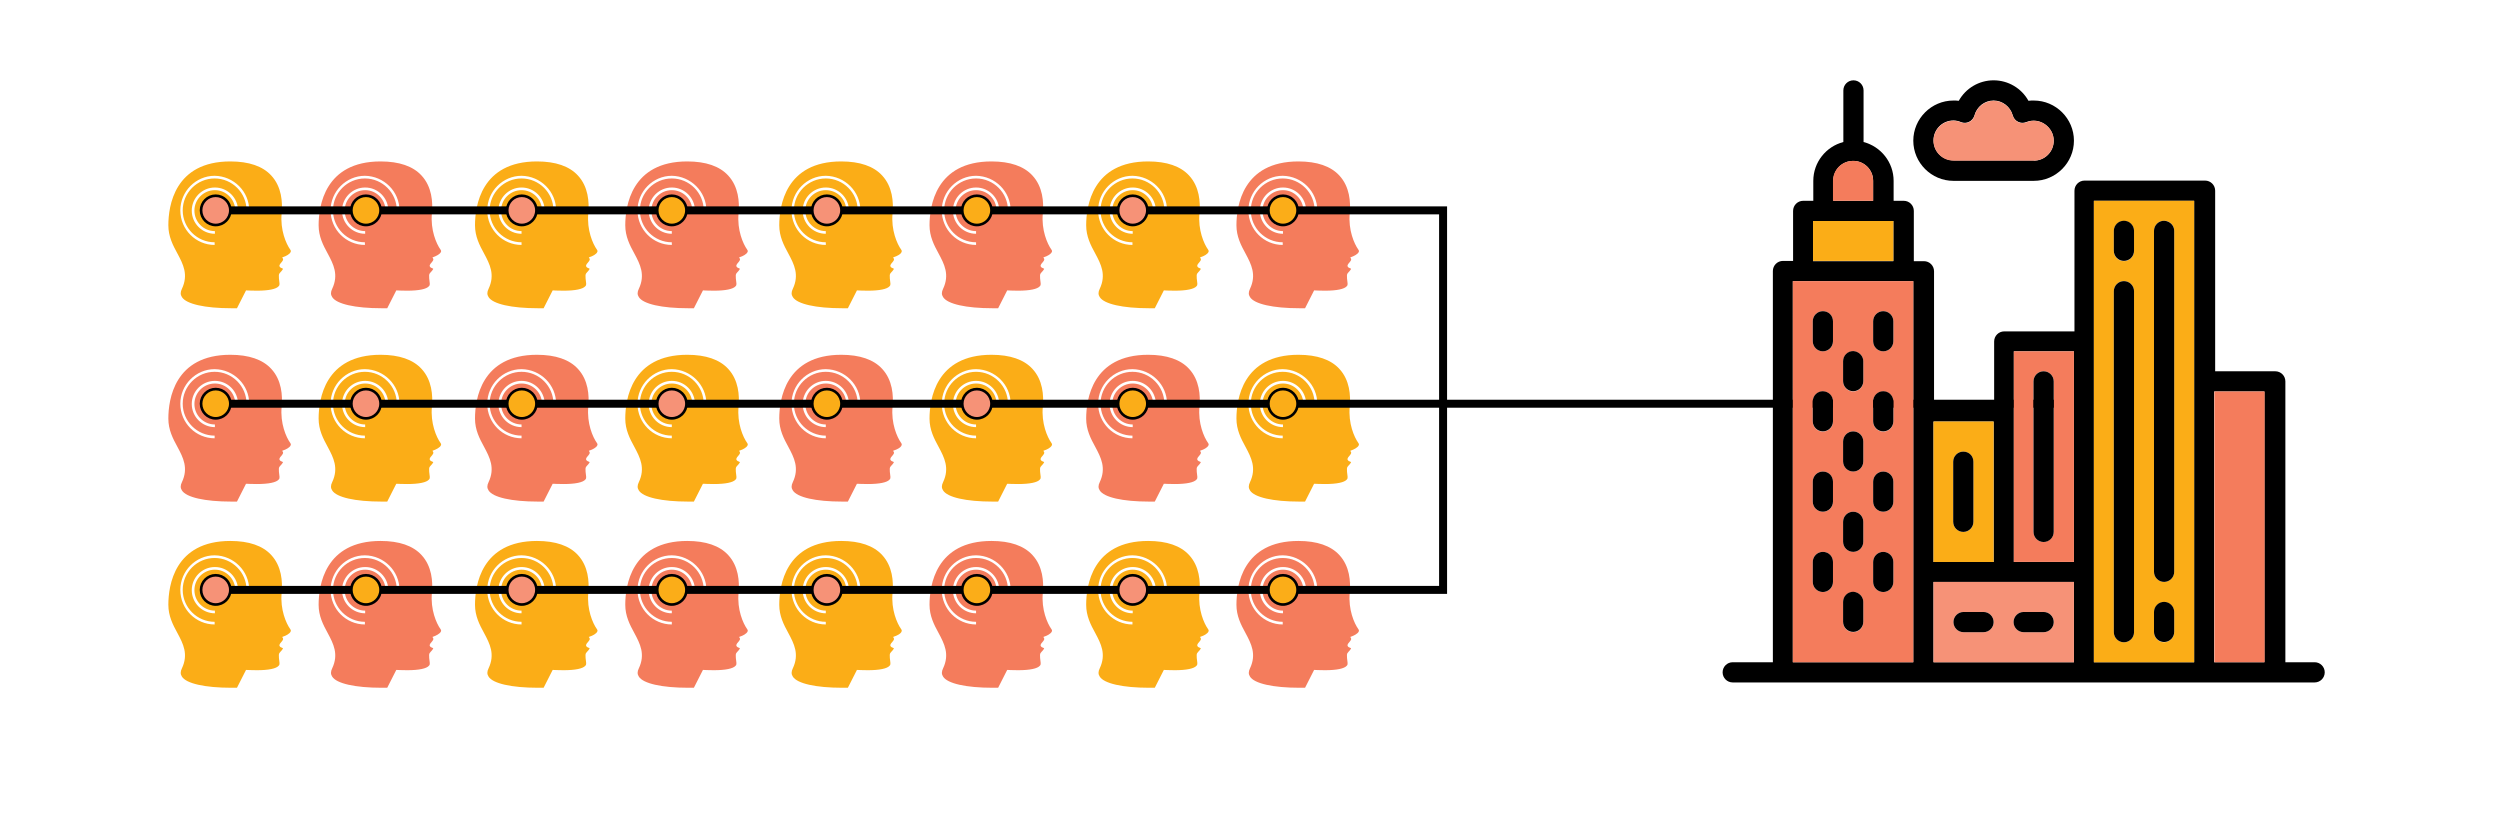 <?xml version="1.0" encoding="utf-8"?>
<!-- Generator: Adobe Illustrator 24.0.3, SVG Export Plug-In . SVG Version: 6.00 Build 0)  -->
<svg version="1.1" id="Layer_1" xmlns="http://www.w3.org/2000/svg" xmlns:xlink="http://www.w3.org/1999/xlink" x="0px" y="0px"
	 viewBox="0 0 940 313" style="enable-background:new 0 0 940 313;" xml:space="preserve">
<style type="text/css">
	.st0{fill:none;stroke:#FBAD18;stroke-width:5;stroke-linecap:round;stroke-miterlimit:10;}
	.st1{fill:#FFFFFF;}
	.st2{fill:url(#SVGID_1_);}
	.st3{fill:#FBAD17;}
	.st4{fill:#F69277;stroke:#FBAD17;stroke-linecap:round;stroke-miterlimit:10;}
	.st5{fill:#F47C5C;stroke:#FBAD17;stroke-linecap:round;stroke-miterlimit:10;}
	.st6{fill:#F47C5C;}
	.st7{fill:#231F20;}
	.st8{fill:#F69277;}
	.st9{fill:none;stroke:#FBAD17;stroke-linecap:round;stroke-miterlimit:10;}
	.st10{fill:none;stroke:#F47C5C;stroke-width:10;stroke-linecap:round;stroke-miterlimit:10;}
	.st11{fill:none;stroke:#F47C5C;stroke-width:10;stroke-miterlimit:10;}
	.st12{fill:none;stroke:#000000;stroke-miterlimit:10;}
	.st13{fill:none;stroke:#000000;stroke-width:8;stroke-linecap:round;stroke-linejoin:round;stroke-miterlimit:10;}
	.st14{fill:none;stroke:#F69277;stroke-linecap:round;stroke-miterlimit:10;}
	.st15{fill:none;stroke:#000000;stroke-width:3;stroke-linecap:round;stroke-linejoin:round;stroke-miterlimit:10;}
	.st16{fill:#FBAD18;}
	.st17{fill:none;stroke:#F47C5C;stroke-miterlimit:10;}
	.st18{fill:#F47C5C;stroke:#FBAD18;stroke-miterlimit:10;}
	.st19{fill:none;stroke:#F47C5C;stroke-width:3;stroke-miterlimit:10;}
	.st20{fill:#FBAD18;stroke:#F47C5C;stroke-miterlimit:10;}
	.st21{fill:none;stroke:#000000;stroke-width:3;stroke-miterlimit:10;}
	.st22{fill:#FBAD18;stroke:#000000;stroke-miterlimit:10;}
	.st23{fill:#F69277;stroke:#000000;stroke-miterlimit:10;}
	.st24{fill:none;stroke:#F47C5C;stroke-width:3;stroke-linecap:round;stroke-linejoin:round;stroke-miterlimit:10;}
	.st25{fill:#FBAD18;stroke:#000000;stroke-width:3;stroke-miterlimit:10;}
	.st26{fill:none;stroke:#F69277;stroke-width:3;stroke-linecap:round;stroke-miterlimit:10;}
	.st27{stroke:#FBAD18;stroke-width:3;stroke-linecap:round;stroke-linejoin:round;stroke-miterlimit:10;}
	.st28{fill:#FFFFFF;stroke:#F47C5C;stroke-width:3;stroke-linecap:round;stroke-miterlimit:10;}
	.st29{fill:none;stroke:#FBAD18;stroke-width:3;stroke-linecap:round;stroke-linejoin:round;stroke-miterlimit:10;}
	.st30{fill:none;stroke:#003845;stroke-miterlimit:10;}
	.st31{fill:none;stroke:#FBAD18;stroke-width:3;stroke-linecap:round;stroke-miterlimit:10;}
	.st32{fill:none;stroke:#000000;stroke-width:6;stroke-miterlimit:10;}
	.st33{fill:#FFFFFF;stroke:#000000;stroke-width:3;stroke-miterlimit:10;}
</style>
<path class="st3" d="M109.3,94.7c0.1-0.2,0.1-0.5-0.2-0.9c-1.5-2.1-3.8-7.3-3.2-13.6c0.4-4.2,0-10-3.9-14.2
	c-3.2-3.5-8.4-5.3-15.4-5.3c-21,0-23.3,16.8-23.3,24c0,4.2,1.7,7.5,3.4,10.6c2.2,4.1,4.2,8,1.7,13.3c-0.6,1.2-0.6,2.2,0,3.1
	c1.6,2.6,8.6,4.2,18.6,4.2c1,0,1.7,0,2.1,0l3.4-6.7l0.3,0c0,0,1.7,0.1,3.8,0.1c4.4,0,7.3-0.6,8.2-1.7c0.3-0.3,0.3-0.6,0.3-1
	c-0.4-3.2-0.4-3.5,0.4-4.3c0.2-0.2,0.4-0.4,0.6-0.7c0.3-0.4,0.3-0.5,0.3-0.5c0-0.1-0.3-0.2-0.5-0.3c-0.3-0.1-1-0.4-0.8-1.1
	c0.1-0.3,0.3-0.6,0.6-0.9c0.5-0.6,0.9-1.1,0.7-1.5l-0.3-0.5l0.5-0.2C107.3,96.4,109,95.6,109.3,94.7z M80.8,71.5
	c-4.2,0-7.7,3.4-7.7,7.7c0,4.2,3.4,7.7,7.7,7.7v1c-4.8,0-8.7-3.9-8.7-8.7c0-4.8,3.9-8.7,8.7-8.7c4.8,0,8.7,3.9,8.7,8.7h-1
	C88.4,74.9,85,71.5,80.8,71.5z M80.8,75.8c-1.9,0-3.4,1.5-3.4,3.4c0,1.9,1.5,3.4,3.4,3.4v1c-2.4,0-4.3-2-4.3-4.4
	c0-2.4,2-4.4,4.3-4.4c2.4,0,4.4,2,4.4,4.4h-1C84.1,77.3,82.6,75.8,80.8,75.8z M93.7,79.1h-1c0-6.6-5.4-12-12-12c-6.6,0-12,5.4-12,12
	s5.4,12,12,12v1c-7.1,0-12.9-5.8-12.9-13c0-7.1,5.8-13,12.9-13C87.9,66.2,93.7,72,93.7,79.1z"/>
<path class="st6" d="M165.8,94.7c0.1-0.2,0.1-0.5-0.2-0.9c-1.5-2.1-3.8-7.3-3.2-13.6c0.4-4.2,0-10-3.9-14.2
	c-3.2-3.5-8.4-5.3-15.4-5.3c-21,0-23.3,16.8-23.3,24c0,4.2,1.7,7.5,3.4,10.6c2.2,4.1,4.2,8,1.7,13.3c-0.6,1.2-0.6,2.2,0,3.1
	c1.6,2.6,8.6,4.2,18.6,4.2c1,0,1.7,0,2.1,0l3.4-6.7l0.3,0c0,0,1.7,0.1,3.8,0.1c4.4,0,7.3-0.6,8.2-1.7c0.3-0.3,0.3-0.6,0.3-1
	c-0.4-3.2-0.4-3.5,0.4-4.3c0.2-0.2,0.4-0.4,0.6-0.7c0.3-0.4,0.3-0.5,0.3-0.5c0-0.1-0.3-0.2-0.5-0.3c-0.3-0.1-1-0.4-0.8-1.1
	c0.1-0.3,0.3-0.6,0.6-0.9c0.5-0.6,0.9-1.1,0.7-1.5l-0.3-0.5l0.5-0.2C163.7,96.4,165.5,95.6,165.8,94.7z M137.3,71.5
	c-4.2,0-7.7,3.4-7.7,7.7c0,4.2,3.4,7.7,7.7,7.7v1c-4.8,0-8.7-3.9-8.7-8.7c0-4.8,3.9-8.7,8.7-8.7c4.8,0,8.7,3.9,8.7,8.7h-1
	C144.9,74.9,141.5,71.5,137.3,71.5z M137.3,75.8c-1.9,0-3.4,1.5-3.4,3.4c0,1.9,1.5,3.4,3.4,3.4v1c-2.4,0-4.3-2-4.3-4.4
	c0-2.4,2-4.4,4.3-4.4c2.4,0,4.4,2,4.4,4.4h-1C140.6,77.3,139.1,75.8,137.3,75.8z M150.2,79.1h-1c0-6.6-5.4-12-12-12
	c-6.6,0-12,5.4-12,12s5.4,12,12,12v1c-7.1,0-12.9-5.8-12.9-13c0-7.1,5.8-13,12.9-13C144.4,66.2,150.2,72,150.2,79.1z"/>
<path class="st3" d="M224.6,94.7c0.1-0.2,0.1-0.5-0.2-0.9c-1.5-2.1-3.8-7.3-3.2-13.6c0.4-4.2,0-10-3.9-14.2
	c-3.2-3.5-8.4-5.3-15.4-5.3c-21,0-23.3,16.8-23.3,24c0,4.2,1.7,7.5,3.4,10.6c2.2,4.1,4.2,8,1.7,13.3c-0.6,1.2-0.6,2.2,0,3.1
	c1.6,2.6,8.6,4.2,18.6,4.2c1,0,1.7,0,2.1,0l3.4-6.7l0.3,0c0,0,1.7,0.1,3.8,0.1c4.4,0,7.3-0.6,8.2-1.7c0.3-0.3,0.3-0.6,0.3-1
	c-0.4-3.2-0.4-3.5,0.4-4.3c0.2-0.2,0.4-0.4,0.6-0.7c0.3-0.4,0.3-0.5,0.3-0.5c0-0.1-0.3-0.2-0.5-0.3c-0.3-0.1-1-0.4-0.8-1.1
	c0.1-0.3,0.3-0.6,0.6-0.9c0.5-0.6,0.9-1.1,0.7-1.5l-0.3-0.5l0.5-0.2C222.6,96.4,224.3,95.6,224.6,94.7z M196.1,71.5
	c-4.2,0-7.7,3.4-7.7,7.7c0,4.2,3.4,7.7,7.7,7.7v1c-4.8,0-8.7-3.9-8.7-8.7c0-4.8,3.9-8.7,8.7-8.7c4.8,0,8.7,3.9,8.7,8.7h-1
	C203.8,74.9,200.3,71.5,196.1,71.5z M196.1,75.8c-1.9,0-3.4,1.5-3.4,3.4c0,1.9,1.5,3.4,3.4,3.4v1c-2.4,0-4.3-2-4.3-4.4
	c0-2.4,2-4.4,4.3-4.4c2.4,0,4.4,2,4.4,4.4h-1C199.5,77.3,198,75.8,196.1,75.8z M209.1,79.1h-1c0-6.6-5.4-12-12-12
	c-6.6,0-12,5.4-12,12s5.4,12,12,12v1c-7.1,0-12.9-5.8-12.9-13c0-7.1,5.8-13,12.9-13C203.3,66.2,209.1,72,209.1,79.1z"/>
<path class="st6" d="M281.1,94.7c0.1-0.2,0.1-0.5-0.2-0.9c-1.5-2.1-3.8-7.3-3.2-13.6c0.4-4.2,0-10-3.9-14.2
	c-3.2-3.5-8.4-5.3-15.4-5.3c-21,0-23.3,16.8-23.3,24c0,4.2,1.7,7.5,3.4,10.6c2.2,4.1,4.2,8,1.7,13.3c-0.6,1.2-0.6,2.2,0,3.1
	c1.6,2.6,8.6,4.2,18.6,4.2c1,0,1.7,0,2.1,0l3.4-6.7l0.3,0c0,0,1.7,0.1,3.8,0.1c4.4,0,7.3-0.6,8.2-1.7c0.3-0.3,0.3-0.6,0.3-1
	c-0.4-3.2-0.4-3.5,0.4-4.3c0.2-0.2,0.4-0.4,0.6-0.7c0.3-0.4,0.3-0.5,0.3-0.5c0-0.1-0.3-0.2-0.5-0.3c-0.3-0.1-1-0.4-0.8-1.1
	c0.1-0.3,0.3-0.6,0.6-0.9c0.5-0.6,0.9-1.1,0.7-1.5l-0.3-0.5l0.5-0.2C279.1,96.4,280.8,95.6,281.1,94.7z M252.6,71.5
	c-4.2,0-7.7,3.4-7.7,7.7c0,4.2,3.4,7.7,7.7,7.7v1c-4.8,0-8.7-3.9-8.7-8.7c0-4.8,3.9-8.7,8.7-8.7c4.8,0,8.7,3.9,8.7,8.7h-1
	C260.3,74.9,256.8,71.5,252.6,71.5z M252.6,75.8c-1.9,0-3.4,1.5-3.4,3.4c0,1.9,1.5,3.4,3.4,3.4v1c-2.4,0-4.3-2-4.3-4.4
	c0-2.4,2-4.4,4.3-4.4c2.4,0,4.4,2,4.4,4.4h-1C256,77.3,254.5,75.8,252.6,75.8z M265.6,79.1h-1c0-6.6-5.4-12-12-12
	c-6.6,0-12,5.4-12,12s5.4,12,12,12v1c-7.1,0-12.9-5.8-12.9-13c0-7.1,5.8-13,12.9-13C259.7,66.2,265.6,72,265.6,79.1z"/>
<path class="st3" d="M339,94.7c0.1-0.2,0.1-0.5-0.2-0.9c-1.5-2.1-3.8-7.3-3.2-13.6c0.4-4.2,0-10-3.9-14.2c-3.2-3.5-8.4-5.3-15.4-5.3
	c-21,0-23.3,16.8-23.3,24c0,4.2,1.7,7.5,3.4,10.6c2.2,4.1,4.2,8,1.7,13.3c-0.6,1.2-0.6,2.2,0,3.1c1.6,2.6,8.6,4.2,18.6,4.2
	c1,0,1.7,0,2.1,0l3.4-6.7l0.3,0c0,0,1.7,0.1,3.8,0.1c4.4,0,7.3-0.6,8.2-1.7c0.3-0.3,0.3-0.6,0.3-1c-0.4-3.2-0.4-3.5,0.4-4.3
	c0.2-0.2,0.4-0.4,0.6-0.7c0.3-0.4,0.3-0.5,0.3-0.5c0-0.1-0.3-0.2-0.5-0.3c-0.3-0.1-1-0.4-0.8-1.1c0.1-0.3,0.3-0.6,0.6-0.9
	c0.5-0.6,0.9-1.1,0.7-1.5l-0.3-0.5l0.5-0.2C337,96.4,338.8,95.6,339,94.7z M310.5,71.5c-4.2,0-7.7,3.4-7.7,7.7
	c0,4.2,3.4,7.7,7.7,7.7v1c-4.8,0-8.7-3.9-8.7-8.7c0-4.8,3.9-8.7,8.7-8.7c4.8,0,8.7,3.9,8.7,8.7h-1C318.2,74.9,314.8,71.5,310.5,71.5
	z M310.5,75.8c-1.9,0-3.4,1.5-3.4,3.4c0,1.9,1.5,3.4,3.4,3.4v1c-2.4,0-4.3-2-4.3-4.4c0-2.4,2-4.4,4.3-4.4c2.4,0,4.4,2,4.4,4.4h-1
	C313.9,77.3,312.4,75.8,310.5,75.8z M323.5,79.1h-1c0-6.6-5.4-12-12-12c-6.6,0-12,5.4-12,12s5.4,12,12,12v1c-7.1,0-12.9-5.8-12.9-13
	c0-7.1,5.8-13,12.9-13C317.7,66.2,323.5,72,323.5,79.1z"/>
<path class="st6" d="M395.5,94.7c0.1-0.2,0.1-0.5-0.2-0.9c-1.5-2.1-3.8-7.3-3.2-13.6c0.4-4.2,0-10-3.9-14.2
	c-3.2-3.5-8.4-5.3-15.4-5.3c-21,0-23.3,16.8-23.3,24c0,4.2,1.7,7.5,3.4,10.6c2.2,4.1,4.2,8,1.7,13.3c-0.6,1.2-0.6,2.2,0,3.1
	c1.6,2.6,8.6,4.2,18.6,4.2c1,0,1.7,0,2.1,0l3.4-6.7l0.3,0c0,0,1.7,0.1,3.8,0.1c4.4,0,7.3-0.6,8.2-1.7c0.3-0.3,0.3-0.6,0.3-1
	c-0.4-3.2-0.4-3.5,0.4-4.3c0.2-0.2,0.4-0.4,0.6-0.7c0.3-0.4,0.3-0.5,0.3-0.5c0-0.1-0.3-0.2-0.5-0.3c-0.3-0.1-1-0.4-0.8-1.1
	c0.1-0.3,0.3-0.6,0.6-0.9c0.5-0.6,0.9-1.1,0.7-1.5l-0.3-0.5l0.5-0.2C393.5,96.4,395.2,95.6,395.5,94.7z M367,71.5
	c-4.2,0-7.7,3.4-7.7,7.7c0,4.2,3.4,7.7,7.7,7.7v1c-4.8,0-8.7-3.9-8.7-8.7c0-4.8,3.9-8.7,8.7-8.7c4.8,0,8.7,3.9,8.7,8.7h-1
	C374.7,74.9,371.3,71.5,367,71.5z M367,75.8c-1.9,0-3.4,1.5-3.4,3.4c0,1.9,1.5,3.4,3.4,3.4v1c-2.4,0-4.3-2-4.3-4.4
	c0-2.4,2-4.4,4.3-4.4c2.4,0,4.4,2,4.4,4.4h-1C370.4,77.3,368.9,75.8,367,75.8z M380,79.1h-1c0-6.6-5.4-12-12-12c-6.6,0-12,5.4-12,12
	s5.4,12,12,12v1c-7.1,0-12.9-5.8-12.9-13c0-7.1,5.8-13,12.9-13C374.2,66.2,380,72,380,79.1z"/>
<path class="st3" d="M454.4,94.7c0.1-0.2,0.1-0.5-0.2-0.9c-1.5-2.1-3.8-7.3-3.2-13.6c0.4-4.2,0-10-3.9-14.2
	c-3.2-3.5-8.4-5.3-15.4-5.3c-21,0-23.3,16.8-23.3,24c0,4.2,1.7,7.5,3.4,10.6c2.2,4.1,4.2,8,1.7,13.3c-0.6,1.2-0.6,2.2,0,3.1
	c1.6,2.6,8.6,4.2,18.6,4.2c1,0,1.7,0,2.1,0l3.4-6.7l0.3,0c0,0,1.7,0.1,3.8,0.1c4.4,0,7.3-0.6,8.2-1.7c0.3-0.3,0.3-0.6,0.3-1
	c-0.4-3.2-0.4-3.5,0.4-4.3c0.2-0.2,0.4-0.4,0.6-0.7c0.3-0.4,0.3-0.5,0.3-0.5c0-0.1-0.3-0.2-0.5-0.3c-0.3-0.1-1-0.4-0.8-1.1
	c0.1-0.3,0.3-0.6,0.6-0.9c0.5-0.6,0.9-1.1,0.7-1.5l-0.3-0.5l0.5-0.2C452.4,96.4,454.1,95.6,454.4,94.7z M425.9,71.5
	c-4.2,0-7.7,3.4-7.7,7.7c0,4.2,3.4,7.7,7.7,7.7v1c-4.8,0-8.7-3.9-8.7-8.7c0-4.8,3.9-8.7,8.7-8.7c4.8,0,8.7,3.9,8.7,8.7h-1
	C433.5,74.9,430.1,71.5,425.9,71.5z M425.9,75.8c-1.9,0-3.4,1.5-3.4,3.4c0,1.9,1.5,3.4,3.4,3.4v1c-2.4,0-4.3-2-4.3-4.4
	c0-2.4,2-4.4,4.3-4.4c2.4,0,4.4,2,4.4,4.4h-1C429.2,77.3,427.7,75.8,425.9,75.8z M438.8,79.1h-1c0-6.6-5.4-12-12-12
	c-6.6,0-12,5.4-12,12s5.4,12,12,12v1c-7.1,0-12.9-5.8-12.9-13c0-7.1,5.8-13,12.9-13C433,66.2,438.8,72,438.8,79.1z"/>
<path class="st6" d="M510.9,94.7c0.1-0.2,0.1-0.5-0.2-0.9c-1.5-2.1-3.8-7.3-3.2-13.6c0.4-4.2,0-10-3.9-14.2
	c-3.2-3.5-8.4-5.3-15.4-5.3c-21,0-23.3,16.8-23.3,24c0,4.2,1.7,7.5,3.4,10.6c2.2,4.1,4.2,8,1.7,13.3c-0.6,1.2-0.6,2.2,0,3.1
	c1.6,2.6,8.6,4.2,18.6,4.2c1,0,1.7,0,2.1,0l3.4-6.7l0.3,0c0,0,1.7,0.1,3.8,0.1c4.4,0,7.3-0.6,8.2-1.7c0.3-0.3,0.3-0.6,0.3-1
	c-0.4-3.2-0.4-3.5,0.4-4.3c0.2-0.2,0.4-0.4,0.6-0.7c0.3-0.4,0.3-0.5,0.3-0.5c0-0.1-0.3-0.2-0.5-0.3c-0.3-0.1-1-0.4-0.8-1.1
	c0.1-0.3,0.3-0.6,0.6-0.9c0.5-0.6,0.9-1.1,0.7-1.5l-0.3-0.5l0.5-0.2C508.8,96.4,510.6,95.6,510.9,94.7z M482.4,71.5
	c-4.2,0-7.7,3.4-7.7,7.7c0,4.2,3.4,7.7,7.7,7.7v1c-4.8,0-8.7-3.9-8.7-8.7c0-4.8,3.9-8.7,8.7-8.7c4.8,0,8.7,3.9,8.7,8.7h-1
	C490,74.9,486.6,71.5,482.4,71.5z M482.4,75.8c-1.9,0-3.4,1.5-3.4,3.4c0,1.9,1.5,3.4,3.4,3.4v1c-2.4,0-4.3-2-4.3-4.4
	c0-2.4,2-4.4,4.3-4.4c2.4,0,4.4,2,4.4,4.4h-1C485.7,77.3,484.2,75.8,482.4,75.8z M495.3,79.1h-1c0-6.6-5.4-12-12-12
	c-6.6,0-12,5.4-12,12s5.4,12,12,12v1c-7.1,0-12.9-5.8-12.9-13c0-7.1,5.8-13,12.9-13C489.5,66.2,495.3,72,495.3,79.1z"/>
<path class="st6" d="M109.3,167.4c0.1-0.2,0.1-0.5-0.2-0.9c-1.5-2.1-3.8-7.3-3.2-13.6c0.4-4.2,0-10-3.9-14.2
	c-3.2-3.5-8.4-5.3-15.4-5.3c-21,0-23.3,16.8-23.3,24c0,4.2,1.7,7.5,3.4,10.6c2.2,4.1,4.2,8,1.7,13.3c-0.6,1.2-0.6,2.2,0,3.1
	c1.6,2.6,8.6,4.2,18.6,4.2c1,0,1.7,0,2.1,0l3.4-6.7l0.3,0c0,0,1.7,0.1,3.8,0.1c4.4,0,7.3-0.6,8.2-1.7c0.3-0.3,0.3-0.6,0.3-1
	c-0.4-3.2-0.4-3.5,0.4-4.3c0.2-0.2,0.4-0.4,0.6-0.7c0.3-0.4,0.3-0.5,0.3-0.5c0-0.1-0.3-0.2-0.5-0.3c-0.3-0.1-1-0.4-0.8-1.1
	c0.1-0.3,0.3-0.6,0.6-0.9c0.5-0.6,0.9-1.1,0.7-1.5l-0.3-0.5l0.5-0.2C107.3,169.1,109,168.3,109.3,167.4z M80.8,144.2
	c-4.2,0-7.7,3.4-7.7,7.7c0,4.2,3.4,7.7,7.7,7.7v1c-4.8,0-8.7-3.9-8.7-8.7c0-4.8,3.9-8.7,8.7-8.7c4.8,0,8.7,3.9,8.7,8.7h-1
	C88.4,147.6,85,144.2,80.8,144.2z M80.8,148.5c-1.9,0-3.4,1.5-3.4,3.4c0,1.9,1.5,3.4,3.4,3.4v1c-2.4,0-4.3-2-4.3-4.4
	c0-2.4,2-4.4,4.3-4.4c2.4,0,4.4,2,4.4,4.4h-1C84.1,150,82.6,148.5,80.8,148.5z M93.7,151.8h-1c0-6.6-5.4-12-12-12
	c-6.6,0-12,5.4-12,12c0,6.6,5.4,12,12,12v1c-7.1,0-12.9-5.8-12.9-13c0-7.1,5.8-13,12.9-13C87.9,138.9,93.7,144.7,93.7,151.8z"/>
<path class="st3" d="M165.8,167.4c0.1-0.2,0.1-0.5-0.2-0.9c-1.5-2.1-3.8-7.3-3.2-13.6c0.4-4.2,0-10-3.9-14.2
	c-3.2-3.5-8.4-5.3-15.4-5.3c-21,0-23.3,16.8-23.3,24c0,4.2,1.7,7.5,3.4,10.6c2.2,4.1,4.2,8,1.7,13.3c-0.6,1.2-0.6,2.2,0,3.1
	c1.6,2.6,8.6,4.2,18.6,4.2c1,0,1.7,0,2.1,0l3.4-6.7l0.3,0c0,0,1.7,0.1,3.8,0.1c4.4,0,7.3-0.6,8.2-1.7c0.3-0.3,0.3-0.6,0.3-1
	c-0.4-3.2-0.4-3.5,0.4-4.3c0.2-0.2,0.4-0.4,0.6-0.7c0.3-0.4,0.3-0.5,0.3-0.5c0-0.1-0.3-0.2-0.5-0.3c-0.3-0.1-1-0.4-0.8-1.1
	c0.1-0.3,0.3-0.6,0.6-0.9c0.5-0.6,0.9-1.1,0.7-1.5l-0.3-0.5l0.5-0.2C163.7,169.1,165.5,168.3,165.8,167.4z M137.3,144.2
	c-4.2,0-7.7,3.4-7.7,7.7c0,4.2,3.4,7.7,7.7,7.7v1c-4.8,0-8.7-3.9-8.7-8.7c0-4.8,3.9-8.7,8.7-8.7c4.8,0,8.7,3.9,8.7,8.7h-1
	C144.9,147.6,141.5,144.2,137.3,144.2z M137.3,148.5c-1.9,0-3.4,1.5-3.4,3.4c0,1.9,1.5,3.4,3.4,3.4v1c-2.4,0-4.3-2-4.3-4.4
	c0-2.4,2-4.4,4.3-4.4c2.4,0,4.4,2,4.4,4.4h-1C140.6,150,139.1,148.5,137.3,148.5z M150.2,151.8h-1c0-6.6-5.4-12-12-12
	c-6.6,0-12,5.4-12,12c0,6.6,5.4,12,12,12v1c-7.1,0-12.9-5.8-12.9-13c0-7.1,5.8-13,12.9-13C144.4,138.9,150.2,144.7,150.2,151.8z"/>
<path class="st6" d="M224.6,167.4c0.1-0.2,0.1-0.5-0.2-0.9c-1.5-2.1-3.8-7.3-3.2-13.6c0.4-4.2,0-10-3.9-14.2
	c-3.2-3.5-8.4-5.3-15.4-5.3c-21,0-23.3,16.8-23.3,24c0,4.2,1.7,7.5,3.4,10.6c2.2,4.1,4.2,8,1.7,13.3c-0.6,1.2-0.6,2.2,0,3.1
	c1.6,2.6,8.6,4.2,18.6,4.2c1,0,1.7,0,2.1,0l3.4-6.7l0.3,0c0,0,1.7,0.1,3.8,0.1c4.4,0,7.3-0.6,8.2-1.7c0.3-0.3,0.3-0.6,0.3-1
	c-0.4-3.2-0.4-3.5,0.4-4.3c0.2-0.2,0.4-0.4,0.6-0.7c0.3-0.4,0.3-0.5,0.3-0.5c0-0.1-0.3-0.2-0.5-0.3c-0.3-0.1-1-0.4-0.8-1.1
	c0.1-0.3,0.3-0.6,0.6-0.9c0.5-0.6,0.9-1.1,0.7-1.5l-0.3-0.5l0.5-0.2C222.6,169.1,224.3,168.3,224.6,167.4z M196.1,144.2
	c-4.2,0-7.7,3.4-7.7,7.7c0,4.2,3.4,7.7,7.7,7.7v1c-4.8,0-8.7-3.9-8.7-8.7c0-4.8,3.9-8.7,8.7-8.7c4.8,0,8.7,3.9,8.7,8.7h-1
	C203.8,147.6,200.3,144.2,196.1,144.2z M196.1,148.5c-1.9,0-3.4,1.5-3.4,3.4c0,1.9,1.5,3.4,3.4,3.4v1c-2.4,0-4.3-2-4.3-4.4
	c0-2.4,2-4.4,4.3-4.4c2.4,0,4.4,2,4.4,4.4h-1C199.5,150,198,148.5,196.1,148.5z M209.1,151.8h-1c0-6.6-5.4-12-12-12
	c-6.6,0-12,5.4-12,12c0,6.6,5.4,12,12,12v1c-7.1,0-12.9-5.8-12.9-13c0-7.1,5.8-13,12.9-13C203.3,138.9,209.1,144.7,209.1,151.8z"/>
<path class="st3" d="M281.1,167.4c0.1-0.2,0.1-0.5-0.2-0.9c-1.5-2.1-3.8-7.3-3.2-13.6c0.4-4.2,0-10-3.9-14.2
	c-3.2-3.5-8.4-5.3-15.4-5.3c-21,0-23.3,16.8-23.3,24c0,4.2,1.7,7.5,3.4,10.6c2.2,4.1,4.2,8,1.7,13.3c-0.6,1.2-0.6,2.2,0,3.1
	c1.6,2.6,8.6,4.2,18.6,4.2c1,0,1.7,0,2.1,0l3.4-6.7l0.3,0c0,0,1.7,0.1,3.8,0.1c4.4,0,7.3-0.6,8.2-1.7c0.3-0.3,0.3-0.6,0.3-1
	c-0.4-3.2-0.4-3.5,0.4-4.3c0.2-0.2,0.4-0.4,0.6-0.7c0.3-0.4,0.3-0.5,0.3-0.5c0-0.1-0.3-0.2-0.5-0.3c-0.3-0.1-1-0.4-0.8-1.1
	c0.1-0.3,0.3-0.6,0.6-0.9c0.5-0.6,0.9-1.1,0.7-1.5l-0.3-0.5l0.5-0.2C279.1,169.1,280.8,168.3,281.1,167.4z M252.6,144.2
	c-4.2,0-7.7,3.4-7.7,7.7c0,4.2,3.4,7.7,7.7,7.7v1c-4.8,0-8.7-3.9-8.7-8.7c0-4.8,3.9-8.7,8.7-8.7c4.8,0,8.7,3.9,8.7,8.7h-1
	C260.3,147.6,256.8,144.2,252.6,144.2z M252.6,148.5c-1.9,0-3.4,1.5-3.4,3.4c0,1.9,1.5,3.4,3.4,3.4v1c-2.4,0-4.3-2-4.3-4.4
	c0-2.4,2-4.4,4.3-4.4c2.4,0,4.4,2,4.4,4.4h-1C256,150,254.5,148.5,252.6,148.5z M265.6,151.8h-1c0-6.6-5.4-12-12-12
	c-6.6,0-12,5.4-12,12c0,6.6,5.4,12,12,12v1c-7.1,0-12.9-5.8-12.9-13c0-7.1,5.8-13,12.9-13C259.7,138.9,265.6,144.7,265.6,151.8z"/>
<path class="st6" d="M339,167.4c0.1-0.2,0.1-0.5-0.2-0.9c-1.5-2.1-3.8-7.3-3.2-13.6c0.4-4.2,0-10-3.9-14.2
	c-3.2-3.5-8.4-5.3-15.4-5.3c-21,0-23.3,16.8-23.3,24c0,4.2,1.7,7.5,3.4,10.6c2.2,4.1,4.2,8,1.7,13.3c-0.6,1.2-0.6,2.2,0,3.1
	c1.6,2.6,8.6,4.2,18.6,4.2c1,0,1.7,0,2.1,0l3.4-6.7l0.3,0c0,0,1.7,0.1,3.8,0.1c4.4,0,7.3-0.6,8.2-1.7c0.3-0.3,0.3-0.6,0.3-1
	c-0.4-3.2-0.4-3.5,0.4-4.3c0.2-0.2,0.4-0.4,0.6-0.7c0.3-0.4,0.3-0.5,0.3-0.5c0-0.1-0.3-0.2-0.5-0.3c-0.3-0.1-1-0.4-0.8-1.1
	c0.1-0.3,0.3-0.6,0.6-0.9c0.5-0.6,0.9-1.1,0.7-1.5l-0.3-0.5l0.5-0.2C337,169.1,338.8,168.3,339,167.4z M310.5,144.2
	c-4.2,0-7.7,3.4-7.7,7.7c0,4.2,3.4,7.7,7.7,7.7v1c-4.8,0-8.7-3.9-8.7-8.7c0-4.8,3.9-8.7,8.7-8.7c4.8,0,8.7,3.9,8.7,8.7h-1
	C318.2,147.6,314.8,144.2,310.5,144.2z M310.5,148.5c-1.9,0-3.4,1.5-3.4,3.4c0,1.9,1.5,3.4,3.4,3.4v1c-2.4,0-4.3-2-4.3-4.4
	c0-2.4,2-4.4,4.3-4.4c2.4,0,4.4,2,4.4,4.4h-1C313.9,150,312.4,148.5,310.5,148.5z M323.5,151.8h-1c0-6.6-5.4-12-12-12
	c-6.6,0-12,5.4-12,12c0,6.6,5.4,12,12,12v1c-7.1,0-12.9-5.8-12.9-13c0-7.1,5.8-13,12.9-13C317.7,138.9,323.5,144.7,323.5,151.8z"/>
<path class="st3" d="M395.5,167.4c0.1-0.2,0.1-0.5-0.2-0.9c-1.5-2.1-3.8-7.3-3.2-13.6c0.4-4.2,0-10-3.9-14.2
	c-3.2-3.5-8.4-5.3-15.4-5.3c-21,0-23.3,16.8-23.3,24c0,4.2,1.7,7.5,3.4,10.6c2.2,4.1,4.2,8,1.7,13.3c-0.6,1.2-0.6,2.2,0,3.1
	c1.6,2.6,8.6,4.2,18.6,4.2c1,0,1.7,0,2.1,0l3.4-6.7l0.3,0c0,0,1.7,0.1,3.8,0.1c4.4,0,7.3-0.6,8.2-1.7c0.3-0.3,0.3-0.6,0.3-1
	c-0.4-3.2-0.4-3.5,0.4-4.3c0.2-0.2,0.4-0.4,0.6-0.7c0.3-0.4,0.3-0.5,0.3-0.5c0-0.1-0.3-0.2-0.5-0.3c-0.3-0.1-1-0.4-0.8-1.1
	c0.1-0.3,0.3-0.6,0.6-0.9c0.5-0.6,0.9-1.1,0.7-1.5l-0.3-0.5l0.5-0.2C393.5,169.1,395.2,168.3,395.5,167.4z M367,144.2
	c-4.2,0-7.7,3.4-7.7,7.7c0,4.2,3.4,7.7,7.7,7.7v1c-4.8,0-8.7-3.9-8.7-8.7c0-4.8,3.9-8.7,8.7-8.7c4.8,0,8.7,3.9,8.7,8.7h-1
	C374.7,147.6,371.3,144.2,367,144.2z M367,148.5c-1.9,0-3.4,1.5-3.4,3.4c0,1.9,1.5,3.4,3.4,3.4v1c-2.4,0-4.3-2-4.3-4.4
	c0-2.4,2-4.4,4.3-4.4c2.4,0,4.4,2,4.4,4.4h-1C370.4,150,368.9,148.5,367,148.5z M380,151.8h-1c0-6.6-5.4-12-12-12
	c-6.6,0-12,5.4-12,12c0,6.6,5.4,12,12,12v1c-7.1,0-12.9-5.8-12.9-13c0-7.1,5.8-13,12.9-13C374.2,138.9,380,144.7,380,151.8z"/>
<path class="st6" d="M454.4,167.4c0.1-0.2,0.1-0.5-0.2-0.9c-1.5-2.1-3.8-7.3-3.2-13.6c0.4-4.2,0-10-3.9-14.2
	c-3.2-3.5-8.4-5.3-15.4-5.3c-21,0-23.3,16.8-23.3,24c0,4.2,1.7,7.5,3.4,10.6c2.2,4.1,4.2,8,1.7,13.3c-0.6,1.2-0.6,2.2,0,3.1
	c1.6,2.6,8.6,4.2,18.6,4.2c1,0,1.7,0,2.1,0l3.4-6.7l0.3,0c0,0,1.7,0.1,3.8,0.1c4.4,0,7.3-0.6,8.2-1.7c0.3-0.3,0.3-0.6,0.3-1
	c-0.4-3.2-0.4-3.5,0.4-4.3c0.2-0.2,0.4-0.4,0.6-0.7c0.3-0.4,0.3-0.5,0.3-0.5c0-0.1-0.3-0.2-0.5-0.3c-0.3-0.1-1-0.4-0.8-1.1
	c0.1-0.3,0.3-0.6,0.6-0.9c0.5-0.6,0.9-1.1,0.7-1.5l-0.3-0.5l0.5-0.2C452.4,169.1,454.1,168.3,454.4,167.4z M425.9,144.2
	c-4.2,0-7.7,3.4-7.7,7.7c0,4.2,3.4,7.7,7.7,7.7v1c-4.8,0-8.7-3.9-8.7-8.7c0-4.8,3.9-8.7,8.7-8.7c4.8,0,8.7,3.9,8.7,8.7h-1
	C433.5,147.6,430.1,144.2,425.9,144.2z M425.9,148.5c-1.9,0-3.4,1.5-3.4,3.4c0,1.9,1.5,3.4,3.4,3.4v1c-2.4,0-4.3-2-4.3-4.4
	c0-2.4,2-4.4,4.3-4.4c2.4,0,4.4,2,4.4,4.4h-1C429.2,150,427.7,148.5,425.9,148.5z M438.8,151.8h-1c0-6.6-5.4-12-12-12
	c-6.6,0-12,5.4-12,12c0,6.6,5.4,12,12,12v1c-7.1,0-12.9-5.8-12.9-13c0-7.1,5.8-13,12.9-13C433,138.9,438.8,144.7,438.8,151.8z"/>
<path class="st3" d="M510.9,167.4c0.1-0.2,0.1-0.5-0.2-0.9c-1.5-2.1-3.8-7.3-3.2-13.6c0.4-4.2,0-10-3.9-14.2
	c-3.2-3.5-8.4-5.3-15.4-5.3c-21,0-23.3,16.8-23.3,24c0,4.2,1.7,7.5,3.4,10.6c2.2,4.1,4.2,8,1.7,13.3c-0.6,1.2-0.6,2.2,0,3.1
	c1.6,2.6,8.6,4.2,18.6,4.2c1,0,1.7,0,2.1,0l3.4-6.7l0.3,0c0,0,1.7,0.1,3.8,0.1c4.4,0,7.3-0.6,8.2-1.7c0.3-0.3,0.3-0.6,0.3-1
	c-0.4-3.2-0.4-3.5,0.4-4.3c0.2-0.2,0.4-0.4,0.6-0.7c0.3-0.4,0.3-0.5,0.3-0.5c0-0.1-0.3-0.2-0.5-0.3c-0.3-0.1-1-0.4-0.8-1.1
	c0.1-0.3,0.3-0.6,0.6-0.9c0.5-0.6,0.9-1.1,0.7-1.5l-0.3-0.5l0.5-0.2C508.8,169.1,510.6,168.3,510.9,167.4z M482.4,144.2
	c-4.2,0-7.7,3.4-7.7,7.7c0,4.2,3.4,7.7,7.7,7.7v1c-4.8,0-8.7-3.9-8.7-8.7c0-4.8,3.9-8.7,8.7-8.7c4.8,0,8.7,3.9,8.7,8.7h-1
	C490,147.6,486.6,144.2,482.4,144.2z M482.4,148.5c-1.9,0-3.4,1.5-3.4,3.4c0,1.9,1.5,3.4,3.4,3.4v1c-2.4,0-4.3-2-4.3-4.4
	c0-2.4,2-4.4,4.3-4.4c2.4,0,4.4,2,4.4,4.4h-1C485.7,150,484.2,148.5,482.4,148.5z M495.3,151.8h-1c0-6.6-5.4-12-12-12
	c-6.6,0-12,5.4-12,12c0,6.6,5.4,12,12,12v1c-7.1,0-12.9-5.8-12.9-13c0-7.1,5.8-13,12.9-13C489.5,138.9,495.3,144.7,495.3,151.8z"/>
<path class="st3" d="M109.3,237.4c0.1-0.2,0.1-0.5-0.2-0.9c-1.5-2.1-3.8-7.3-3.2-13.6c0.4-4.2,0-10-3.9-14.2
	c-3.2-3.5-8.4-5.3-15.4-5.3c-21,0-23.3,16.8-23.3,24c0,4.2,1.7,7.5,3.4,10.6c2.2,4.1,4.2,8,1.7,13.3c-0.6,1.2-0.6,2.2,0,3.1
	c1.6,2.6,8.6,4.2,18.6,4.2c1,0,1.7,0,2.1,0l3.4-6.7l0.3,0c0,0,1.7,0.1,3.8,0.1c4.4,0,7.3-0.6,8.2-1.7c0.3-0.3,0.3-0.6,0.3-1
	c-0.4-3.2-0.4-3.5,0.4-4.3c0.2-0.2,0.4-0.4,0.6-0.7c0.3-0.4,0.3-0.5,0.3-0.5c0-0.1-0.3-0.2-0.5-0.3c-0.3-0.1-1-0.4-0.8-1.1
	c0.1-0.3,0.3-0.6,0.6-0.9c0.5-0.6,0.9-1.1,0.7-1.5l-0.3-0.5l0.5-0.2C107.3,239.1,109,238.3,109.3,237.4z M80.8,214.2
	c-4.2,0-7.7,3.4-7.7,7.7c0,4.2,3.4,7.7,7.7,7.7v1c-4.8,0-8.7-3.9-8.7-8.7c0-4.8,3.9-8.7,8.7-8.7c4.8,0,8.7,3.9,8.7,8.7h-1
	C88.4,217.6,85,214.2,80.8,214.2z M80.8,218.5c-1.9,0-3.4,1.5-3.4,3.4c0,1.9,1.5,3.4,3.4,3.4v1c-2.4,0-4.3-2-4.3-4.4
	c0-2.4,2-4.4,4.3-4.4c2.4,0,4.4,2,4.4,4.4h-1C84.1,220,82.6,218.5,80.8,218.5z M93.7,221.8h-1c0-6.6-5.4-12-12-12
	c-6.6,0-12,5.4-12,12c0,6.6,5.4,12,12,12v1c-7.1,0-12.9-5.8-12.9-13c0-7.1,5.8-13,12.9-13C87.9,208.9,93.7,214.7,93.7,221.8z"/>
<path class="st6" d="M165.8,237.4c0.1-0.2,0.1-0.5-0.2-0.9c-1.5-2.1-3.8-7.3-3.2-13.6c0.4-4.2,0-10-3.9-14.2
	c-3.2-3.5-8.4-5.3-15.4-5.3c-21,0-23.3,16.8-23.3,24c0,4.2,1.7,7.5,3.4,10.6c2.2,4.1,4.2,8,1.7,13.3c-0.6,1.2-0.6,2.2,0,3.1
	c1.6,2.6,8.6,4.2,18.6,4.2c1,0,1.7,0,2.1,0l3.4-6.7l0.3,0c0,0,1.7,0.1,3.8,0.1c4.4,0,7.3-0.6,8.2-1.7c0.3-0.3,0.3-0.6,0.3-1
	c-0.4-3.2-0.4-3.5,0.4-4.3c0.2-0.2,0.4-0.4,0.6-0.7c0.3-0.4,0.3-0.5,0.3-0.5c0-0.1-0.3-0.2-0.5-0.3c-0.3-0.1-1-0.4-0.8-1.1
	c0.1-0.3,0.3-0.6,0.6-0.9c0.5-0.6,0.9-1.1,0.7-1.5l-0.3-0.5l0.5-0.2C163.7,239.1,165.5,238.3,165.8,237.4z M137.3,214.2
	c-4.2,0-7.7,3.4-7.7,7.7c0,4.2,3.4,7.7,7.7,7.7v1c-4.8,0-8.7-3.9-8.7-8.7c0-4.8,3.9-8.7,8.7-8.7c4.8,0,8.7,3.9,8.7,8.7h-1
	C144.9,217.6,141.5,214.2,137.3,214.2z M137.3,218.5c-1.9,0-3.4,1.5-3.4,3.4c0,1.9,1.5,3.4,3.4,3.4v1c-2.4,0-4.3-2-4.3-4.4
	c0-2.4,2-4.4,4.3-4.4c2.4,0,4.4,2,4.4,4.4h-1C140.6,220,139.1,218.5,137.3,218.5z M150.2,221.8h-1c0-6.6-5.4-12-12-12
	c-6.6,0-12,5.4-12,12c0,6.6,5.4,12,12,12v1c-7.1,0-12.9-5.8-12.9-13c0-7.1,5.8-13,12.9-13C144.4,208.9,150.2,214.7,150.2,221.8z"/>
<path class="st3" d="M224.6,237.4c0.1-0.2,0.1-0.5-0.2-0.9c-1.5-2.1-3.8-7.3-3.2-13.6c0.4-4.2,0-10-3.9-14.2
	c-3.2-3.5-8.4-5.3-15.4-5.3c-21,0-23.3,16.8-23.3,24c0,4.2,1.7,7.5,3.4,10.6c2.2,4.1,4.2,8,1.7,13.3c-0.6,1.2-0.6,2.2,0,3.1
	c1.6,2.6,8.6,4.2,18.6,4.2c1,0,1.7,0,2.1,0l3.4-6.7l0.3,0c0,0,1.7,0.1,3.8,0.1c4.4,0,7.3-0.6,8.2-1.7c0.3-0.3,0.3-0.6,0.3-1
	c-0.4-3.2-0.4-3.5,0.4-4.3c0.2-0.2,0.4-0.4,0.6-0.7c0.3-0.4,0.3-0.5,0.3-0.5c0-0.1-0.3-0.2-0.5-0.3c-0.3-0.1-1-0.4-0.8-1.1
	c0.1-0.3,0.3-0.6,0.6-0.9c0.5-0.6,0.9-1.1,0.7-1.5l-0.3-0.5l0.5-0.2C222.6,239.1,224.3,238.3,224.6,237.4z M196.1,214.2
	c-4.2,0-7.7,3.4-7.7,7.7c0,4.2,3.4,7.7,7.7,7.7v1c-4.8,0-8.7-3.9-8.7-8.7c0-4.8,3.9-8.7,8.7-8.7c4.8,0,8.7,3.9,8.7,8.7h-1
	C203.8,217.6,200.3,214.2,196.1,214.2z M196.1,218.5c-1.9,0-3.4,1.5-3.4,3.4c0,1.9,1.5,3.4,3.4,3.4v1c-2.4,0-4.3-2-4.3-4.4
	c0-2.4,2-4.4,4.3-4.4c2.4,0,4.4,2,4.4,4.4h-1C199.5,220,198,218.5,196.1,218.5z M209.1,221.8h-1c0-6.6-5.4-12-12-12
	c-6.6,0-12,5.4-12,12c0,6.6,5.4,12,12,12v1c-7.1,0-12.9-5.8-12.9-13c0-7.1,5.8-13,12.9-13C203.3,208.9,209.1,214.7,209.1,221.8z"/>
<path class="st6" d="M281.1,237.4c0.1-0.2,0.1-0.5-0.2-0.9c-1.5-2.1-3.8-7.3-3.2-13.6c0.4-4.2,0-10-3.9-14.2
	c-3.2-3.5-8.4-5.3-15.4-5.3c-21,0-23.3,16.8-23.3,24c0,4.2,1.7,7.5,3.4,10.6c2.2,4.1,4.2,8,1.7,13.3c-0.6,1.2-0.6,2.2,0,3.1
	c1.6,2.6,8.6,4.2,18.6,4.2c1,0,1.7,0,2.1,0l3.4-6.7l0.3,0c0,0,1.7,0.1,3.8,0.1c4.4,0,7.3-0.6,8.2-1.7c0.3-0.3,0.3-0.6,0.3-1
	c-0.4-3.2-0.4-3.5,0.4-4.3c0.2-0.2,0.4-0.4,0.6-0.7c0.3-0.4,0.3-0.5,0.3-0.5c0-0.1-0.3-0.2-0.5-0.3c-0.3-0.1-1-0.4-0.8-1.1
	c0.1-0.3,0.3-0.6,0.6-0.9c0.5-0.6,0.9-1.1,0.7-1.5l-0.3-0.5l0.5-0.2C279.1,239.1,280.8,238.3,281.1,237.4z M252.6,214.2
	c-4.2,0-7.7,3.4-7.7,7.7c0,4.2,3.4,7.7,7.7,7.7v1c-4.8,0-8.7-3.9-8.7-8.7c0-4.8,3.9-8.7,8.7-8.7c4.8,0,8.7,3.9,8.7,8.7h-1
	C260.3,217.6,256.8,214.2,252.6,214.2z M252.6,218.5c-1.9,0-3.4,1.5-3.4,3.4c0,1.9,1.5,3.4,3.4,3.4v1c-2.4,0-4.3-2-4.3-4.4
	c0-2.4,2-4.4,4.3-4.4c2.4,0,4.4,2,4.4,4.4h-1C256,220,254.5,218.5,252.6,218.5z M265.6,221.8h-1c0-6.6-5.4-12-12-12
	c-6.6,0-12,5.4-12,12c0,6.6,5.4,12,12,12v1c-7.1,0-12.9-5.8-12.9-13c0-7.1,5.8-13,12.9-13C259.7,208.9,265.6,214.7,265.6,221.8z"/>
<path class="st3" d="M339,237.4c0.1-0.2,0.1-0.5-0.2-0.9c-1.5-2.1-3.8-7.3-3.2-13.6c0.4-4.2,0-10-3.9-14.2
	c-3.2-3.5-8.4-5.3-15.4-5.3c-21,0-23.3,16.8-23.3,24c0,4.2,1.7,7.5,3.4,10.6c2.2,4.1,4.2,8,1.7,13.3c-0.6,1.2-0.6,2.2,0,3.1
	c1.6,2.6,8.6,4.2,18.6,4.2c1,0,1.7,0,2.1,0l3.4-6.7l0.3,0c0,0,1.7,0.1,3.8,0.1c4.4,0,7.3-0.6,8.2-1.7c0.3-0.3,0.3-0.6,0.3-1
	c-0.4-3.2-0.4-3.5,0.4-4.3c0.2-0.2,0.4-0.4,0.6-0.7c0.3-0.4,0.3-0.5,0.3-0.5c0-0.1-0.3-0.2-0.5-0.3c-0.3-0.1-1-0.4-0.8-1.1
	c0.1-0.3,0.3-0.6,0.6-0.9c0.5-0.6,0.9-1.1,0.7-1.5l-0.3-0.5l0.5-0.2C337,239.1,338.8,238.3,339,237.4z M310.5,214.2
	c-4.2,0-7.7,3.4-7.7,7.7c0,4.2,3.4,7.7,7.7,7.7v1c-4.8,0-8.7-3.9-8.7-8.7c0-4.8,3.9-8.7,8.7-8.7c4.8,0,8.7,3.9,8.7,8.7h-1
	C318.2,217.6,314.8,214.2,310.5,214.2z M310.5,218.5c-1.9,0-3.4,1.5-3.4,3.4c0,1.9,1.5,3.4,3.4,3.4v1c-2.4,0-4.3-2-4.3-4.4
	c0-2.4,2-4.4,4.3-4.4c2.4,0,4.4,2,4.4,4.4h-1C313.9,220,312.4,218.5,310.5,218.5z M323.5,221.8h-1c0-6.6-5.4-12-12-12
	c-6.6,0-12,5.4-12,12c0,6.6,5.4,12,12,12v1c-7.1,0-12.9-5.8-12.9-13c0-7.1,5.8-13,12.9-13C317.7,208.9,323.5,214.7,323.5,221.8z"/>
<path class="st6" d="M395.5,237.4c0.1-0.2,0.1-0.5-0.2-0.9c-1.5-2.1-3.8-7.3-3.2-13.6c0.4-4.2,0-10-3.9-14.2
	c-3.2-3.5-8.4-5.3-15.4-5.3c-21,0-23.3,16.8-23.3,24c0,4.2,1.7,7.5,3.4,10.6c2.2,4.1,4.2,8,1.7,13.3c-0.6,1.2-0.6,2.2,0,3.1
	c1.6,2.6,8.6,4.2,18.6,4.2c1,0,1.7,0,2.1,0l3.4-6.7l0.3,0c0,0,1.7,0.1,3.8,0.1c4.4,0,7.3-0.6,8.2-1.7c0.3-0.3,0.3-0.6,0.3-1
	c-0.4-3.2-0.4-3.5,0.4-4.3c0.2-0.2,0.4-0.4,0.6-0.7c0.3-0.4,0.3-0.5,0.3-0.5c0-0.1-0.3-0.2-0.5-0.3c-0.3-0.1-1-0.4-0.8-1.1
	c0.1-0.3,0.3-0.6,0.6-0.9c0.5-0.6,0.9-1.1,0.7-1.5l-0.3-0.5l0.5-0.2C393.5,239.1,395.2,238.3,395.5,237.4z M367,214.2
	c-4.2,0-7.7,3.4-7.7,7.7c0,4.2,3.4,7.7,7.7,7.7v1c-4.8,0-8.7-3.9-8.7-8.7c0-4.8,3.9-8.7,8.7-8.7c4.8,0,8.7,3.9,8.7,8.7h-1
	C374.7,217.6,371.3,214.2,367,214.2z M367,218.5c-1.9,0-3.4,1.5-3.4,3.4c0,1.9,1.5,3.4,3.4,3.4v1c-2.4,0-4.3-2-4.3-4.4
	c0-2.4,2-4.4,4.3-4.4c2.4,0,4.4,2,4.4,4.4h-1C370.4,220,368.9,218.5,367,218.5z M380,221.8h-1c0-6.6-5.4-12-12-12
	c-6.6,0-12,5.4-12,12c0,6.6,5.4,12,12,12v1c-7.1,0-12.9-5.8-12.9-13c0-7.1,5.8-13,12.9-13C374.2,208.9,380,214.7,380,221.8z"/>
<path class="st3" d="M454.4,237.4c0.1-0.2,0.1-0.5-0.2-0.9c-1.5-2.1-3.8-7.3-3.2-13.6c0.4-4.2,0-10-3.9-14.2
	c-3.2-3.5-8.4-5.3-15.4-5.3c-21,0-23.3,16.8-23.3,24c0,4.2,1.7,7.5,3.4,10.6c2.2,4.1,4.2,8,1.7,13.3c-0.6,1.2-0.6,2.2,0,3.1
	c1.6,2.6,8.6,4.2,18.6,4.2c1,0,1.7,0,2.1,0l3.4-6.7l0.3,0c0,0,1.7,0.1,3.8,0.1c4.4,0,7.3-0.6,8.2-1.7c0.3-0.3,0.3-0.6,0.3-1
	c-0.4-3.2-0.4-3.5,0.4-4.3c0.2-0.2,0.4-0.4,0.6-0.7c0.3-0.4,0.3-0.5,0.3-0.5c0-0.1-0.3-0.2-0.5-0.3c-0.3-0.1-1-0.4-0.8-1.1
	c0.1-0.3,0.3-0.6,0.6-0.9c0.5-0.6,0.9-1.1,0.7-1.5l-0.3-0.5l0.5-0.2C452.4,239.1,454.1,238.3,454.4,237.4z M425.9,214.2
	c-4.2,0-7.7,3.4-7.7,7.7c0,4.2,3.4,7.7,7.7,7.7v1c-4.8,0-8.7-3.9-8.7-8.7c0-4.8,3.9-8.7,8.7-8.7c4.8,0,8.7,3.9,8.7,8.7h-1
	C433.5,217.6,430.1,214.2,425.9,214.2z M425.9,218.5c-1.9,0-3.4,1.5-3.4,3.4c0,1.9,1.5,3.4,3.4,3.4v1c-2.4,0-4.3-2-4.3-4.4
	c0-2.4,2-4.4,4.3-4.4c2.4,0,4.4,2,4.4,4.4h-1C429.2,220,427.7,218.5,425.9,218.5z M438.8,221.8h-1c0-6.6-5.4-12-12-12
	c-6.6,0-12,5.4-12,12c0,6.6,5.4,12,12,12v1c-7.1,0-12.9-5.8-12.9-13c0-7.1,5.8-13,12.9-13C433,208.9,438.8,214.7,438.8,221.8z"/>
<path class="st6" d="M510.9,237.4c0.1-0.2,0.1-0.5-0.2-0.9c-1.5-2.1-3.8-7.3-3.2-13.6c0.4-4.2,0-10-3.9-14.2
	c-3.2-3.5-8.4-5.3-15.4-5.3c-21,0-23.3,16.8-23.3,24c0,4.2,1.7,7.5,3.4,10.6c2.2,4.1,4.2,8,1.7,13.3c-0.6,1.2-0.6,2.2,0,3.1
	c1.6,2.6,8.6,4.2,18.6,4.2c1,0,1.7,0,2.1,0l3.4-6.7l0.3,0c0,0,1.7,0.1,3.8,0.1c4.4,0,7.3-0.6,8.2-1.7c0.3-0.3,0.3-0.6,0.3-1
	c-0.4-3.2-0.4-3.5,0.4-4.3c0.2-0.2,0.4-0.4,0.6-0.7c0.3-0.4,0.3-0.5,0.3-0.5c0-0.1-0.3-0.2-0.5-0.3c-0.3-0.1-1-0.4-0.8-1.1
	c0.1-0.3,0.3-0.6,0.6-0.9c0.5-0.6,0.9-1.1,0.7-1.5l-0.3-0.5l0.5-0.2C508.8,239.1,510.6,238.3,510.9,237.4z M482.4,214.2
	c-4.2,0-7.7,3.4-7.7,7.7c0,4.2,3.4,7.7,7.7,7.7v1c-4.8,0-8.7-3.9-8.7-8.7c0-4.8,3.9-8.7,8.7-8.7c4.8,0,8.7,3.9,8.7,8.7h-1
	C490,217.6,486.6,214.2,482.4,214.2z M482.4,218.5c-1.9,0-3.4,1.5-3.4,3.4c0,1.9,1.5,3.4,3.4,3.4v1c-2.4,0-4.3-2-4.3-4.4
	c0-2.4,2-4.4,4.3-4.4c2.4,0,4.4,2,4.4,4.4h-1C485.7,220,484.2,218.5,482.4,218.5z M495.3,221.8h-1c0-6.6-5.4-12-12-12
	c-6.6,0-12,5.4-12,12c0,6.6,5.4,12,12,12v1c-7.1,0-12.9-5.8-12.9-13c0-7.1,5.8-13,12.9-13C489.5,208.9,495.3,214.7,495.3,221.8z"/>
<polyline class="st21" points="77.4,221.8 542.6,221.8 542.6,79.1 80.8,79.1 "/>
<circle class="st22" cx="482.4" cy="79.1" r="5.5"/>
<circle class="st23" cx="425.9" cy="79.1" r="5.5"/>
<circle class="st22" cx="367.3" cy="79.1" r="5.5"/>
<circle class="st23" cx="310.9" cy="79.1" r="5.5"/>
<circle class="st22" cx="252.6" cy="79.1" r="5.5"/>
<circle class="st23" cx="196.2" cy="79.1" r="5.5"/>
<circle class="st22" cx="137.6" cy="79.1" r="5.5"/>
<circle class="st23" cx="81.1" cy="79.1" r="5.5"/>
<circle class="st22" cx="482.4" cy="221.8" r="5.5"/>
<circle class="st23" cx="425.9" cy="221.8" r="5.5"/>
<circle class="st22" cx="367.3" cy="221.8" r="5.5"/>
<circle class="st23" cx="310.9" cy="221.8" r="5.5"/>
<circle class="st22" cx="252.6" cy="221.8" r="5.5"/>
<circle class="st23" cx="196.2" cy="221.8" r="5.5"/>
<circle class="st22" cx="137.6" cy="221.8" r="5.5"/>
<circle class="st23" cx="81.1" cy="221.8" r="5.5"/>
<polyline class="st21" points="774.4,151.8 542.6,151.8 80.8,151.8 "/>
<circle class="st22" cx="482.4" cy="151.8" r="5.5"/>
<circle class="st22" cx="425.9" cy="151.8" r="5.5"/>
<circle class="st23" cx="367.3" cy="151.8" r="5.5"/>
<circle class="st22" cx="310.9" cy="151.8" r="5.5"/>
<circle class="st23" cx="252.6" cy="151.8" r="5.5"/>
<circle class="st22" cx="196.2" cy="151.8" r="5.5"/>
<circle class="st23" cx="137.6" cy="151.8" r="5.5"/>
<circle class="st22" cx="81.1" cy="151.8" r="5.5"/>
<g>
	<g id="XMLID_72_">
		<g>
			<path d="M870.3,249c2.1,0,3.8,1.7,3.8,3.8s-1.7,3.8-3.8,3.8h-15.1h-26.4h-45.3h-60.3h-52.8h-18.9c-2.1,0-3.8-1.7-3.8-3.8
				s1.7-3.8,3.8-3.8h15.1V101.9c0-2.1,1.7-3.8,3.8-3.8h3.8V79.3c0-2.1,1.7-3.8,3.8-3.8h3.8V68c0-7,4.8-12.9,11.3-14.6V34
				c0-2.1,1.7-3.8,3.8-3.8c2.1,0,3.8,1.7,3.8,3.8v19.4c6.5,1.7,11.3,7.6,11.3,14.6v7.5h3.8c2.1,0,3.8,1.7,3.8,3.8v18.9h3.8
				c2.1,0,3.8,1.7,3.8,3.8v49h22.6v-22.6c0-2.1,1.7-3.8,3.8-3.8h26.4V71.7c0-2.1,1.7-3.8,3.8-3.8h45.3c2.1,0,3.8,1.7,3.8,3.8v67.9
				h22.6c2.1,0,3.8,1.7,3.8,3.8V249H870.3z M851.4,249V147.2h-18.9V249H851.4z M825,249V143.4V75.5h-37.7v52.8V215V249H825z
				 M779.8,249v-30.2h-26.4H727V249H779.8z M779.8,211.3v-79.2h-22.6v22.6v56.6H779.8z M749.6,211.3v-52.8H727v52.8H749.6z
				 M719.4,249V215v-60.3v-49h-3.8h-37.7h-3.8V249H719.4z M711.9,98.1V83.1h-3.8h-22.6h-3.8v15.1H711.9z M704.3,75.5V68
				c0-4.2-3.4-7.5-7.5-7.5c-4.2,0-7.5,3.4-7.5,7.5v7.5H704.3z"/>
			<rect x="832.6" y="147.2" class="st6" width="18.9" height="101.8"/>
			<path class="st3" d="M825,143.4V249h-37.7V215v-86.7V75.5H825V143.4z M817.5,237.7v-7.5c0-2.1-1.7-3.8-3.8-3.8
				c-2.1,0-3.8,1.7-3.8,3.8v7.5c0,2.1,1.7,3.8,3.8,3.8C815.8,241.4,817.5,239.8,817.5,237.7z M817.5,215V86.8c0-2.1-1.7-3.8-3.8-3.8
				c-2.1,0-3.8,1.7-3.8,3.8V215c0,2.1,1.7,3.8,3.8,3.8C815.8,218.8,817.5,217.1,817.5,215z M802.4,237.7V109.5
				c0-2.1-1.7-3.8-3.8-3.8s-3.8,1.7-3.8,3.8v128.2c0,2.1,1.7,3.8,3.8,3.8S802.4,239.8,802.4,237.7z M802.4,94.4v-7.5
				c0-2.1-1.7-3.8-3.8-3.8s-3.8,1.7-3.8,3.8v7.5c0,2.1,1.7,3.8,3.8,3.8S802.4,96.4,802.4,94.4z"/>
			<path d="M817.5,230.1v7.5c0,2.1-1.7,3.8-3.8,3.8c-2.1,0-3.8-1.7-3.8-3.8v-7.5c0-2.1,1.7-3.8,3.8-3.8
				C815.8,226.3,817.5,228,817.5,230.1z"/>
			<path d="M817.5,86.8V215c0,2.1-1.7,3.8-3.8,3.8c-2.1,0-3.8-1.7-3.8-3.8V86.8c0-2.1,1.7-3.8,3.8-3.8
				C815.8,83.1,817.5,84.7,817.5,86.8z"/>
			<path d="M802.4,109.5v128.2c0,2.1-1.7,3.8-3.8,3.8s-3.8-1.7-3.8-3.8V109.5c0-2.1,1.7-3.8,3.8-3.8S802.4,107.4,802.4,109.5z"/>
			<path d="M802.4,86.8v7.5c0,2.1-1.7,3.8-3.8,3.8s-3.8-1.7-3.8-3.8v-7.5c0-2.1,1.7-3.8,3.8-3.8S802.4,84.7,802.4,86.8z"/>
			<path class="st8" d="M779.8,218.8V249H727v-30.2h26.4H779.8z M772.2,233.9c0-2.1-1.7-3.8-3.8-3.8h-7.5c-2.1,0-3.8,1.7-3.8,3.8
				c0,2.1,1.7,3.8,3.8,3.8h7.5C770.5,237.7,772.2,236,772.2,233.9z M749.6,233.9c0-2.1-1.7-3.8-3.8-3.8h-7.5c-2.1,0-3.8,1.7-3.8,3.8
				c0,2.1,1.7,3.8,3.8,3.8h7.5C747.9,237.7,749.6,236,749.6,233.9z"/>
			<path class="st6" d="M779.8,132.1v79.2h-22.6v-56.6v-22.6H779.8z M772.2,200v-56.6c0-2.1-1.7-3.8-3.8-3.8c-2.1,0-3.8,1.7-3.8,3.8
				V200c0,2.1,1.7,3.8,3.8,3.8C770.5,203.7,772.2,202,772.2,200z"/>
			<path d="M764.7,37.8c8.3,0,15.1,6.8,15.1,15.1S773,68,764.7,68h-30.2c-8.3,0-15.1-6.8-15.1-15.1s6.8-15.1,15.1-15.1
				c0.7,0,1.3,0,2,0.1c2.6-4.7,7.6-7.7,13.1-7.7c5.5,0,10.5,3,13.1,7.7C763.3,37.8,764,37.8,764.7,37.8z M764.7,60.4
				c4.2,0,7.5-3.4,7.5-7.5c0-5.1-5.3-9-10.3-7c-1,0.4-2.1,0.4-3.1-0.1c-1-0.5-1.7-1.3-2-2.4c-0.9-3.3-3.9-5.6-7.2-5.6
				c-3.4,0-6.3,2.3-7.2,5.6c-0.3,1-1,1.9-2,2.4c-1,0.5-2.1,0.5-3.1,0.1c-0.9-0.4-1.9-0.6-2.8-0.6c-4.2,0-7.5,3.4-7.5,7.5
				c0,4.2,3.4,7.5,7.5,7.5H764.7z"/>
			<path d="M772.2,143.4V200c0,2.1-1.7,3.8-3.8,3.8c-2.1,0-3.8-1.7-3.8-3.8v-56.6c0-2.1,1.7-3.8,3.8-3.8
				C770.5,139.6,772.2,141.3,772.2,143.4z"/>
			<path d="M768.4,230.1c2.1,0,3.8,1.7,3.8,3.8c0,2.1-1.7,3.8-3.8,3.8h-7.5c-2.1,0-3.8-1.7-3.8-3.8c0-2.1,1.7-3.8,3.8-3.8H768.4z"/>
			<path class="st8" d="M772.2,52.9c0,4.2-3.4,7.5-7.5,7.5h-30.2c-4.2,0-7.5-3.4-7.5-7.5c0-4.2,3.4-7.5,7.5-7.5
				c0.9,0,1.9,0.2,2.8,0.6c1,0.4,2.1,0.4,3.1-0.1c1-0.5,1.7-1.3,2-2.4c0.9-3.3,3.9-5.6,7.2-5.6c3.4,0,6.3,2.3,7.2,5.6
				c0.3,1,1,1.9,2,2.4c1,0.5,2.1,0.5,3.1,0.1C766.9,43.9,772.2,47.8,772.2,52.9z"/>
			<path class="st3" d="M749.6,158.5v52.8H727v-52.8H749.6z M742,196.2v-22.6c0-2.1-1.7-3.8-3.8-3.8c-2.1,0-3.8,1.7-3.8,3.8v22.6
				c0,2.1,1.7,3.8,3.8,3.8C740.4,200,742,198.3,742,196.2z"/>
			<path d="M745.8,230.1c2.1,0,3.8,1.7,3.8,3.8c0,2.1-1.7,3.8-3.8,3.8h-7.5c-2.1,0-3.8-1.7-3.8-3.8c0-2.1,1.7-3.8,3.8-3.8H745.8z"/>
			<path d="M742,173.6v22.6c0,2.1-1.7,3.8-3.8,3.8c-2.1,0-3.8-1.7-3.8-3.8v-22.6c0-2.1,1.7-3.8,3.8-3.8
				C740.4,169.8,742,171.5,742,173.6z"/>
			<path class="st6" d="M719.4,215V249h-45.3V105.7h3.8h37.7h3.8v49V215z M711.9,218.8v-7.5c0-2.1-1.7-3.8-3.8-3.8s-3.8,1.7-3.8,3.8
				v7.5c0,2.1,1.7,3.8,3.8,3.8S711.9,220.9,711.9,218.8z M711.9,188.6v-7.5c0-2.1-1.7-3.8-3.8-3.8s-3.8,1.7-3.8,3.8v7.5
				c0,2.1,1.7,3.8,3.8,3.8S711.9,190.7,711.9,188.6z M711.9,158.5v-7.5c0-2.1-1.7-3.8-3.8-3.8s-3.8,1.7-3.8,3.8v7.5
				c0,2.1,1.7,3.8,3.8,3.8S711.9,160.6,711.9,158.5z M711.9,128.3v-7.5c0-2.1-1.7-3.8-3.8-3.8s-3.8,1.7-3.8,3.8v7.5
				c0,2.1,1.7,3.8,3.8,3.8S711.9,130.4,711.9,128.3z M700.6,233.9v-7.5c0-2.1-1.7-3.8-3.8-3.8c-2.1,0-3.8,1.7-3.8,3.8v7.5
				c0,2.1,1.7,3.8,3.8,3.8C698.9,237.7,700.6,236,700.6,233.9z M700.6,203.7v-7.5c0-2.1-1.7-3.8-3.8-3.8c-2.1,0-3.8,1.7-3.8,3.8v7.5
				c0,2.1,1.7,3.8,3.8,3.8C698.9,207.5,700.6,205.8,700.6,203.7z M700.6,173.6V166c0-2.1-1.7-3.8-3.8-3.8c-2.1,0-3.8,1.7-3.8,3.8
				v7.5c0,2.1,1.7,3.8,3.8,3.8C698.9,177.3,700.6,175.6,700.6,173.6z M700.6,143.4v-7.5c0-2.1-1.7-3.8-3.8-3.8
				c-2.1,0-3.8,1.7-3.8,3.8v7.5c0,2.1,1.7,3.8,3.8,3.8C698.9,147.2,700.6,145.5,700.6,143.4z M689.2,218.8v-7.5
				c0-2.1-1.7-3.8-3.8-3.8c-2.1,0-3.8,1.7-3.8,3.8v7.5c0,2.1,1.7,3.8,3.8,3.8C687.6,222.6,689.2,220.9,689.2,218.8z M689.2,188.6
				v-7.5c0-2.1-1.7-3.8-3.8-3.8c-2.1,0-3.8,1.7-3.8,3.8v7.5c0,2.1,1.7,3.8,3.8,3.8C687.6,192.4,689.2,190.7,689.2,188.6z
				 M689.2,158.5v-7.5c0-2.1-1.7-3.8-3.8-3.8c-2.1,0-3.8,1.7-3.8,3.8v7.5c0,2.1,1.7,3.8,3.8,3.8
				C687.6,162.2,689.2,160.6,689.2,158.5z M689.2,128.3v-7.5c0-2.1-1.7-3.8-3.8-3.8c-2.1,0-3.8,1.7-3.8,3.8v7.5
				c0,2.1,1.7,3.8,3.8,3.8C687.6,132.1,689.2,130.4,689.2,128.3z"/>
			<path d="M711.9,211.3v7.5c0,2.1-1.7,3.8-3.8,3.8s-3.8-1.7-3.8-3.8v-7.5c0-2.1,1.7-3.8,3.8-3.8S711.9,209.2,711.9,211.3z"/>
			<path d="M711.9,181.1v7.5c0,2.1-1.7,3.8-3.8,3.8s-3.8-1.7-3.8-3.8v-7.5c0-2.1,1.7-3.8,3.8-3.8S711.9,179,711.9,181.1z"/>
			<path d="M711.9,150.9v7.5c0,2.1-1.7,3.8-3.8,3.8s-3.8-1.7-3.8-3.8v-7.5c0-2.1,1.7-3.8,3.8-3.8S711.9,148.8,711.9,150.9z"/>
			<path d="M711.9,120.8v7.5c0,2.1-1.7,3.8-3.8,3.8s-3.8-1.7-3.8-3.8v-7.5c0-2.1,1.7-3.8,3.8-3.8S711.9,118.7,711.9,120.8z"/>
			<polygon class="st3" points="711.9,83.1 711.9,98.1 681.7,98.1 681.7,83.1 685.5,83.1 708.1,83.1 			"/>
			<path class="st6" d="M704.3,68v7.5h-15.1V68c0-4.2,3.4-7.5,7.5-7.5C700.9,60.4,704.3,63.8,704.3,68z"/>
			<path d="M700.6,226.3v7.5c0,2.1-1.7,3.8-3.8,3.8c-2.1,0-3.8-1.7-3.8-3.8v-7.5c0-2.1,1.7-3.8,3.8-3.8
				C698.9,222.6,700.6,224.3,700.6,226.3z"/>
			<path d="M700.6,196.2v7.5c0,2.1-1.7,3.8-3.8,3.8c-2.1,0-3.8-1.7-3.8-3.8v-7.5c0-2.1,1.7-3.8,3.8-3.8
				C698.9,192.4,700.6,194.1,700.6,196.2z"/>
			<path d="M700.6,166v7.5c0,2.1-1.7,3.8-3.8,3.8c-2.1,0-3.8-1.7-3.8-3.8V166c0-2.1,1.7-3.8,3.8-3.8
				C698.9,162.2,700.6,163.9,700.6,166z"/>
			<path d="M700.6,135.8v7.5c0,2.1-1.7,3.8-3.8,3.8c-2.1,0-3.8-1.7-3.8-3.8v-7.5c0-2.1,1.7-3.8,3.8-3.8
				C698.9,132.1,700.6,133.8,700.6,135.8z"/>
			<path d="M689.2,211.3v7.5c0,2.1-1.7,3.8-3.8,3.8c-2.1,0-3.8-1.7-3.8-3.8v-7.5c0-2.1,1.7-3.8,3.8-3.8
				C687.6,207.5,689.2,209.2,689.2,211.3z"/>
			<path d="M689.2,181.1v7.5c0,2.1-1.7,3.8-3.8,3.8c-2.1,0-3.8-1.7-3.8-3.8v-7.5c0-2.1,1.7-3.8,3.8-3.8
				C687.6,177.3,689.2,179,689.2,181.1z"/>
			<path d="M689.2,150.9v7.5c0,2.1-1.7,3.8-3.8,3.8c-2.1,0-3.8-1.7-3.8-3.8v-7.5c0-2.1,1.7-3.8,3.8-3.8
				C687.6,147.2,689.2,148.8,689.2,150.9z"/>
			<path d="M689.2,120.8v7.5c0,2.1-1.7,3.8-3.8,3.8c-2.1,0-3.8-1.7-3.8-3.8v-7.5c0-2.1,1.7-3.8,3.8-3.8
				C687.6,117,689.2,118.7,689.2,120.8z"/>
		</g>
	</g>
</g>
</svg>
